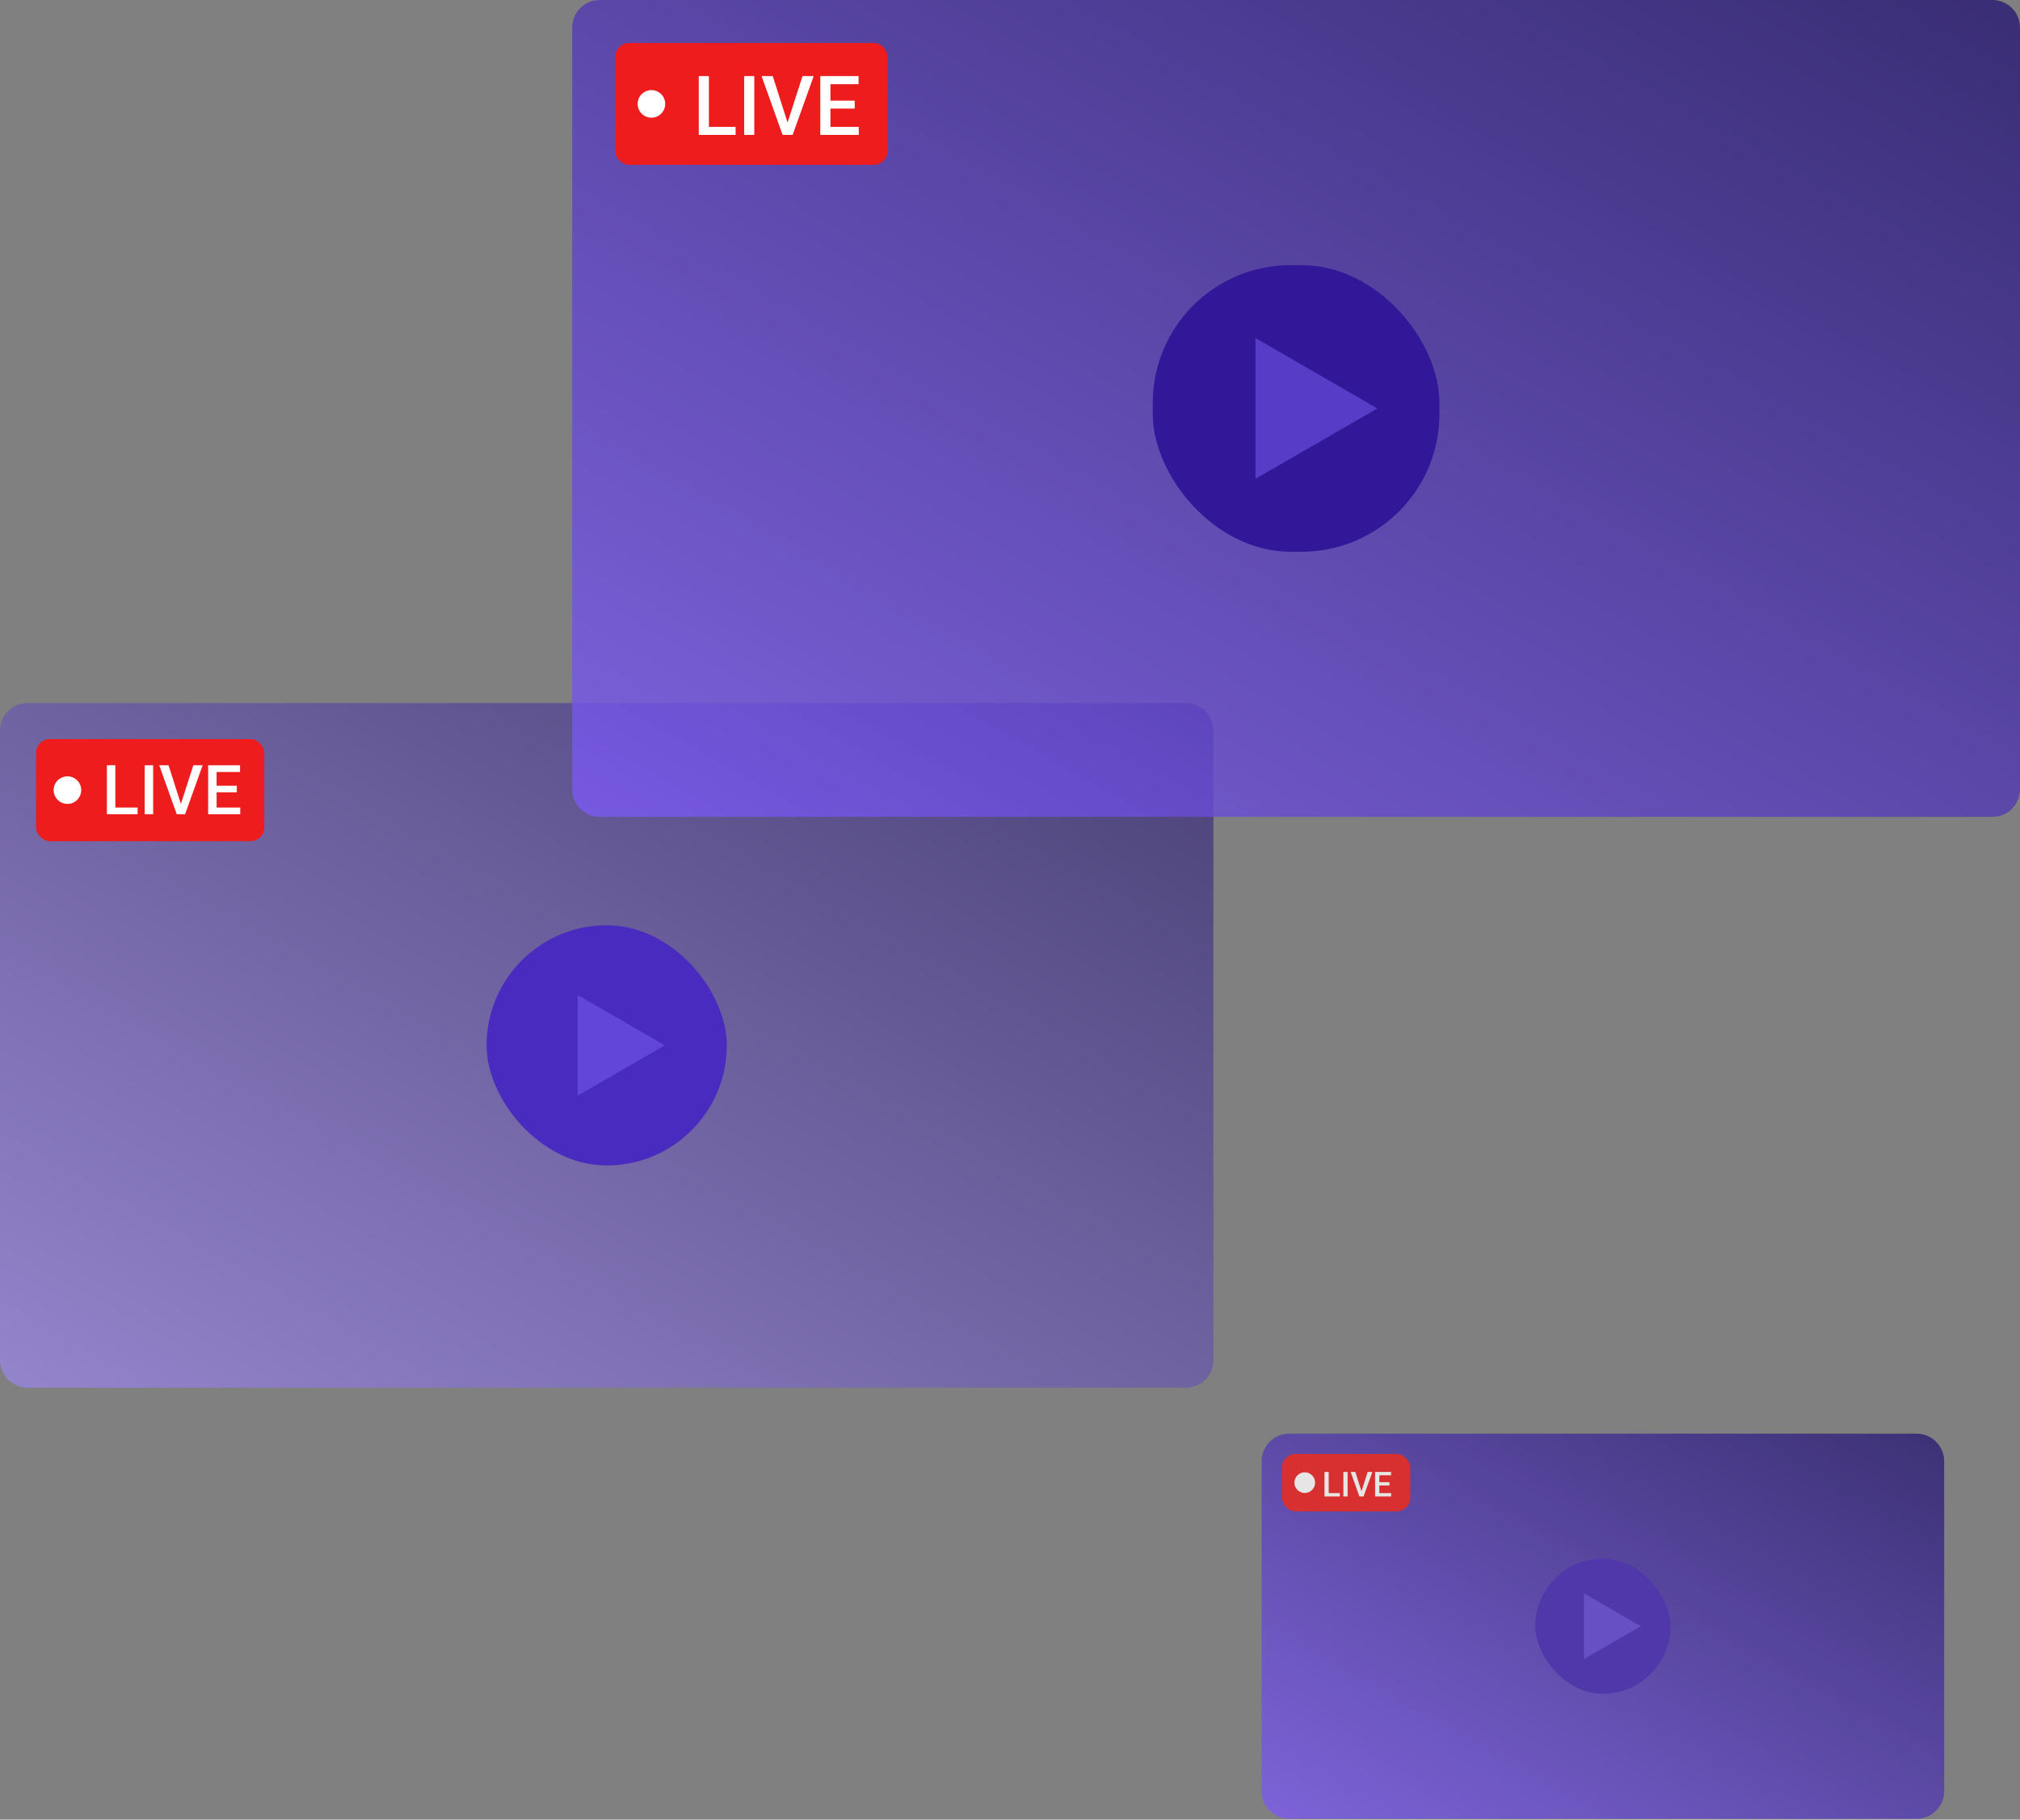 <svg width="293" height="264" viewBox="0 0 293 264" fill="none" xmlns="http://www.w3.org/2000/svg">
<rect x="0" y="0" width="293" height="264" fill="#808080" stroke="none"/>
<path opacity="0.6" d="M0 106C0 103.791 1.791 102 4 102H172C174.209 102 176 103.791 176 106V197.327C176 199.536 174.209 201.327 172 201.327H4C1.791 201.327 0 199.536 0 197.327V106Z" fill="url(#paint0_linear_1_7)"/>
<rect x="5.228" y="107.228" width="33.109" height="14.812" rx="2" fill="#EE1C1C"/>
<circle cx="9.782" cy="114.634" r="2" fill="white"/>
<path d="M19.958 117.162V118.134H16.389V117.162H19.958ZM16.73 111.024V118.134H15.505V111.024H16.73ZM22.214 111.024V118.134H20.988V111.024H22.214ZM26.174 116.835L28.044 111.024H29.396L26.848 118.134H25.935L26.174 116.835ZM24.445 111.024L26.301 116.835L26.555 118.134H25.637L23.098 111.024H24.445ZM34.846 117.162V118.134H31.071V117.162H34.846ZM31.418 111.024V118.134H30.192V111.024H31.418ZM34.352 113.993V114.95H31.071V113.993H34.352ZM34.821 111.024V112.001H31.071V111.024H34.821Z" fill="white"/>
<rect x="70.574" y="134.238" width="34.852" height="34.852" rx="17.426" fill="#4A2BC0"/>
<path opacity="0.5" d="M96.426 151.663L83.787 158.96L83.787 144.366L96.426 151.663Z" fill="#7A62F5"/>
<path opacity="0.8" d="M83 4C83 1.791 84.791 -3.05176e-05 87 -3.05176e-05H289C291.209 -3.05176e-05 293 1.791 293 4V114.515C293 116.724 291.209 118.515 289 118.515H87C84.791 118.515 83 116.724 83 114.515V4Z" fill="url(#paint1_linear_1_7)"/>
<rect x="89.237" y="6.238" width="39.505" height="17.673" rx="2" fill="#EE1C1C"/>
<circle cx="94.49" cy="15.074" r="2" fill="white"/>
<path d="M106.701 18.408V19.574H102.418V18.408H106.701ZM102.828 11.043V19.574H101.357V11.043H102.828ZM109.408 11.043V19.574H107.938V11.043H109.408ZM114.16 18.016L116.404 11.043H118.027L114.969 19.574H113.873L114.16 18.016ZM112.086 11.043L114.312 18.016L114.617 19.574H113.516L110.469 11.043H112.086ZM124.566 18.408V19.574H120.037V18.408H124.566ZM120.453 11.043V19.574H118.982V11.043H120.453ZM123.975 14.605V15.754H120.037V14.605H123.975ZM124.537 11.043V12.215H120.037V11.043H124.537Z" fill="white"/>
<rect x="167.208" y="38.465" width="41.584" height="41.584" rx="20" fill="#321799"/>
<path opacity="0.5" d="M199.793 59.257L182.105 69.47L182.105 49.045L199.793 59.257Z" fill="#7A62F5"/>
<g opacity="0.8">
<path opacity="0.95" d="M183 212C183 209.791 184.791 208 187 208H278C280.209 208 282 209.791 282 212V259.871C282 262.08 280.209 263.871 278 263.871H187C184.791 263.871 183 262.08 183 259.871V212Z" fill="url(#paint2_linear_1_7)"/>
<rect x="185.941" y="210.941" width="18.624" height="8.332" rx="2" fill="#EE1C1C"/>
<circle cx="189.254" cy="215.106" r="1.5" fill="white"/>
<path d="M194.342 216.621V217.106H192.557V216.621H194.342ZM192.728 213.552V217.106H192.115V213.552H192.728ZM195.47 213.552V217.106H194.857V213.552H195.47ZM197.45 216.457L198.385 213.552H199.061L197.787 217.106H197.33L197.45 216.457ZM196.585 213.552L197.513 216.457L197.64 217.106H197.181L195.912 213.552H196.585ZM201.786 216.621V217.106H199.898V216.621H201.786ZM200.072 213.552V217.106H199.459V213.552H200.072ZM201.539 215.036V215.515H199.898V215.036H201.539ZM201.773 213.552V214.04H199.898V213.552H201.773Z" fill="white"/>
<rect x="222.699" y="226.134" width="19.604" height="19.604" rx="9.802" fill="#4426B5"/>
<path opacity="0.5" d="M238.002 235.936L229.752 240.699L229.752 231.173L238.002 235.936Z" fill="#7A62F5"/>
</g>
<defs>
<linearGradient id="paint0_linear_1_7" x1="176" y1="102" x2="90.97" y2="252.666" gradientUnits="userSpaceOnUse">
<stop stop-color="#271871"/>
<stop offset="1" stop-color="#A287FF"/>
</linearGradient>
<linearGradient id="paint1_linear_1_7" x1="293" y1="-3.75816e-05" x2="191.544" y2="179.772" gradientUnits="userSpaceOnUse">
<stop stop-color="#271871"/>
<stop offset="1" stop-color="#7C5AF4"/>
</linearGradient>
<linearGradient id="paint2_linear_1_7" x1="282" y1="208" x2="234.171" y2="292.75" gradientUnits="userSpaceOnUse">
<stop stop-color="#271871"/>
<stop offset="1" stop-color="#7C5AF4"/>
</linearGradient>
</defs>
</svg>
